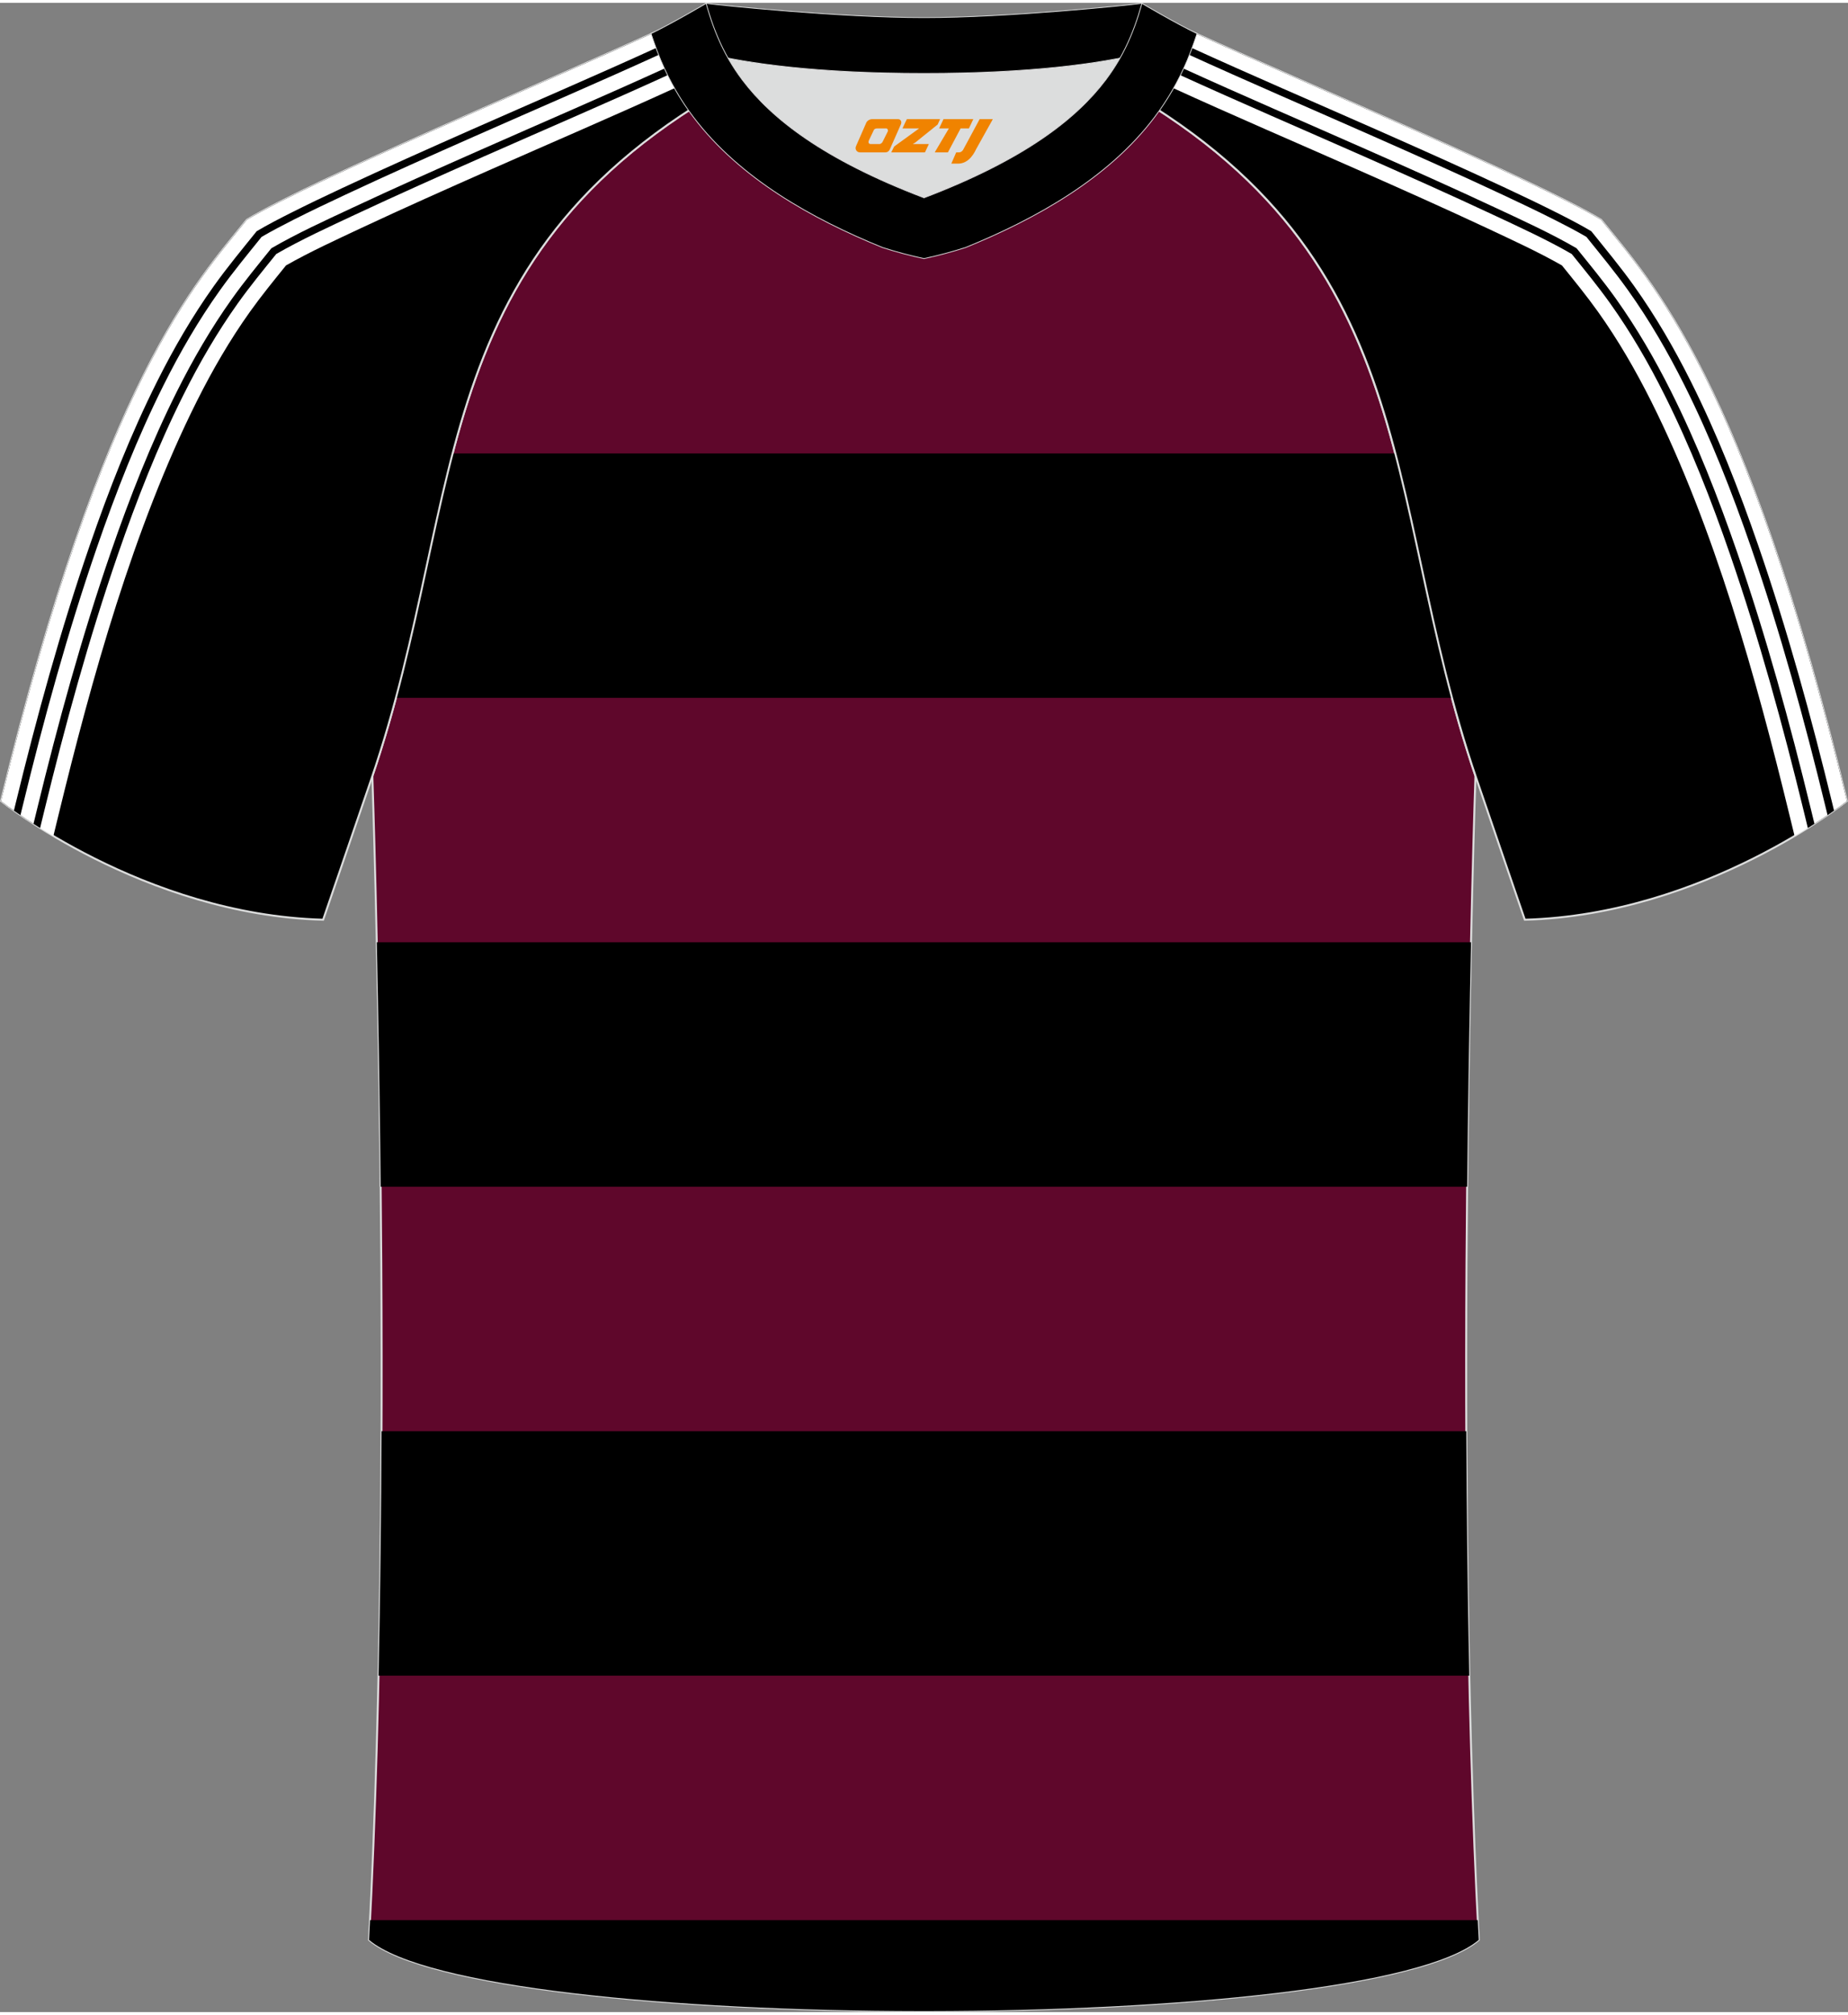 <?xml version="1.0" encoding="utf-8"?>
<!-- Generator: Adobe Illustrator 24.0.1, SVG Export Plug-In . SVG Version: 6.00 Build 0)  -->
<svg xmlns="http://www.w3.org/2000/svg" xmlns:xlink="http://www.w3.org/1999/xlink" version="1.1" id="图层_1" x="0px" y="0px" width="378px" height="412px" viewBox="0 0 378.37 411.25" enable-background="new 0 0 378.37 411.25" xml:space="preserve">
<rect x="0" y="0" width="378.37" height="411.25" fill="#808080" stroke="none"/>
<g>
	
		<path fill-rule="evenodd" clip-rule="evenodd" fill="#5F072B" stroke="#DCDDDD" stroke-width="0.4" stroke-miterlimit="22.926" d="   M75.56,396.47c5.36-100.93,0.7-237.52,0.7-237.52c0-0.25,0-0.49-0.01-0.73C96.4,98.82,85.5,48.45,157.59,12.65   c2.59-1.28,7.26-1.87,6.23-3.45c-0.42-0.64-0.8-1.36-1.17-2.15c6.75,0.26,14.96,0.49,26.36,0.49h0.31c11.58,0,19.94-0.23,26.83-0.5   c-0.57,0.64-1.11,1.36-1.64,2.16c-1.03,1.58,3.64,2.16,6.23,3.45c72.09,35.8,61.19,86.17,81.34,145.57c0,0.25-0.01,0.49-0.01,0.73   c0,0-4.66,136.58,0.7,237.52C279.74,415.9,98.62,415.9,75.56,396.47z"/>
	<g>
		<path fill-rule="evenodd" clip-rule="evenodd" d="M78.12,292.36h222.1c0.06,16.4,0.25,33.29,0.61,50.03H77.51    C77.87,325.64,78.06,308.76,78.12,292.36z"/>
		<path fill-rule="evenodd" clip-rule="evenodd" d="M92.67,92.24h192.99c4.1,15.68,6.89,32.41,11.61,50.02H190.24H81.06    C85.77,124.64,88.57,107.92,92.67,92.24z"/>
		<path fill-rule="evenodd" clip-rule="evenodd" d="M77.15,192.29h224.04c-0.3,13.69-0.61,30.85-0.8,50.03H77.95    C77.75,223.13,77.45,205.98,77.15,192.29z"/>
		<path fill-rule="evenodd" clip-rule="evenodd" d="M75.77,392.42h226.79c0.07,1.36,0.14,2.71,0.21,4.06    c-11.46,9.67-62.05,14.52-112.84,14.57h-1.51c-50.79-0.05-101.39-4.9-112.86-14.57C75.63,395.13,75.7,393.77,75.77,392.42z"/>
	</g>
	<path fill-rule="evenodd" clip-rule="evenodd" stroke="#DCDDDD" stroke-width="0.4" stroke-miterlimit="22.926" d="M244.84,6.29   c-9.42-4.28-2.96,0.27-12.56-3.1c-4.62-1.46-12.39-2.22-17.75,6.01c-1.03,1.58,3.64,2.17,6.23,3.45   c72.4,35.94,61.1,86.58,81.59,146.3c2.72,7.99,9.85,28.72,9.85,28.72c36.88-1.02,65.94-24.3,65.94-24.3   c-21.07-86.66-40.11-106.2-50.31-118.94C314.21,36.21,266.69,16.27,244.84,6.29z"/>
	<g>
		<g>
			<path fill-rule="evenodd" clip-rule="evenodd" fill="#FFFFFF" d="M319.8,53.75c2.52,3.12,5.03,6.19,7.38,9.48     c4.15,5.82,7.71,11.99,10.91,18.37c12.89,25.75,21.52,56.79,28.29,84.63l1.05,4.3c6.78-4.02,10.71-7.16,10.71-7.16     c-21.07-86.66-40.11-106.2-50.31-118.94c-13.62-8.22-61.14-28.16-82.99-38.14c-9.22-4.19-3.23,0.08-11.97-2.9l-4.05,8.87l11,5.02     c12.69,5.8,25.54,11.31,38.31,16.95c8.78,3.88,17.56,7.79,26.26,11.86C309.4,48.45,314.9,50.96,319.8,53.75z"/>
			<path fill-rule="evenodd" clip-rule="evenodd" d="M321.8,51.41c2.68,3.32,5.35,6.57,7.85,10.07c4.24,5.95,7.89,12.25,11.15,18.77     c5.27,10.52,9.62,21.62,13.45,32.74c5.93,17.19,10.78,34.87,15.08,52.54l0.82,3.37c5.11-3.2,8-5.51,8-5.51     c-21.08-86.68-40.12-106.22-50.32-118.96c-13.62-8.22-61.14-28.16-82.99-38.14c-7.91-3.59-4.63-0.96-9.05-2.02l-2.97,6.5     l8.25,3.77c12.68,5.79,25.52,11.3,38.27,16.93c8.8,3.89,17.6,7.81,26.32,11.89C310.93,45.83,316.7,48.46,321.8,51.41z"/>
			<path fill-rule="evenodd" clip-rule="evenodd" fill="#FFFFFF" d="M322.8,50.24c2.76,3.42,5.51,6.75,8.08,10.36     c4.28,6.01,7.97,12.38,11.27,18.97c5.3,10.58,9.67,21.74,13.53,32.92c5.95,17.24,10.81,34.96,15.12,52.67l0.7,2.87     c4.26-2.75,6.65-4.66,6.65-4.66c-21.08-86.66-40.12-106.2-50.32-118.94c-13.62-8.22-61.14-28.16-82.99-38.14     c-6.71-3.05-5.36-1.62-7.51-1.76l-2.51,5.5l6.88,3.14c12.68,5.79,25.51,11.29,38.26,16.93c8.81,3.89,17.62,7.81,26.35,11.9     C311.7,44.52,317.6,47.21,322.8,50.24z"/>
			<path fill-rule="evenodd" clip-rule="evenodd" d="M324.81,47.91c2.91,3.62,5.82,7.13,8.53,10.93     c4.38,6.14,8.14,12.64,11.52,19.38c5.36,10.7,9.78,21.98,13.68,33.29c5.98,17.33,10.87,35.14,15.2,52.94l0.44,1.81     c2.57-1.76,3.97-2.88,3.97-2.88c-21.08-86.67-40.12-106.21-50.32-118.95c-13.62-8.22-61.14-28.16-82.99-38.14     c-2.04-0.93-3.33-1.44-4.21-1.71l-1.8,3.95l4.13,1.88c12.66,5.78,25.49,11.28,38.22,16.91c8.83,3.9,17.66,7.83,26.41,11.93     c3.54,1.66,7.08,3.34,10.57,5.1C320.38,45.48,322.65,46.64,324.81,47.91z"/>
		</g>
		<path fill-rule="evenodd" clip-rule="evenodd" fill="#FFFFFF" d="M325.81,46.75c2.99,3.72,5.98,7.31,8.76,11.21    c4.42,6.2,8.23,12.77,11.64,19.58c5.39,10.76,9.84,22.1,13.76,33.47c6,17.37,10.9,35.23,15.24,53.08l0.3,1.24    c1.72-1.21,2.64-1.95,2.64-1.95c-21.08-86.67-40.12-106.21-50.32-118.95c-13.62-8.22-61.14-28.16-82.99-38.14    c-1.14-0.52-2.05-0.91-2.78-1.2l-1.23,2.69l2.75,1.26c12.66,5.78,25.47,11.28,38.2,16.9c8.84,3.91,17.68,7.84,26.44,11.94    c3.56,1.66,7.1,3.36,10.61,5.12C321.18,44.19,323.55,45.41,325.81,46.75z"/>
	</g>
	<path fill-rule="evenodd" clip-rule="evenodd" stroke="#DCDDDD" stroke-width="0.4" stroke-miterlimit="22.926" d="M50.53,44.43   C40.33,57.17,21.29,76.71,0.22,163.37c0,0,29.06,23.28,65.94,24.3c0,0,7.13-20.73,9.85-28.72C96.5,99.23,85.2,48.59,157.6,12.65   c2.59-1.28,7.26-1.87,6.23-3.45c-5.36-8.23-13.13-7.47-17.75-6.01c-9.6,3.37-3.14-1.18-12.56,3.1   C111.67,16.27,64.15,36.21,50.53,44.43z"/>
	<g>
		<g>
			<path fill-rule="evenodd" clip-rule="evenodd" fill="#FFFFFF" d="M58.56,53.75c-2.52,3.12-5.03,6.19-7.38,9.48     c-4.15,5.82-7.71,11.99-10.91,18.37c-12.89,25.75-21.52,56.79-28.29,84.63l-1.05,4.3c-6.78-4.02-10.71-7.16-10.71-7.16     C21.29,76.71,40.33,57.17,50.53,44.43c13.62-8.22,61.14-28.16,82.99-38.14c9.22-4.19,3.23,0.08,11.97-2.9l4.05,8.87l-11,5.02     c-12.69,5.8-25.54,11.31-38.31,16.95c-8.78,3.88-17.56,7.79-26.26,11.86C68.96,48.45,63.46,50.96,58.56,53.75z"/>
			<path fill-rule="evenodd" clip-rule="evenodd" d="M56.56,51.41c-2.68,3.32-5.35,6.57-7.85,10.07     c-4.24,5.95-7.89,12.25-11.15,18.77c-5.27,10.52-9.62,21.62-13.45,32.74c-5.93,17.19-10.78,34.87-15.08,52.54l-0.82,3.37     c-5.11-3.2-8-5.51-8-5.51C21.29,76.71,40.33,57.17,50.53,44.43c13.62-8.22,61.14-28.16,82.99-38.14     c7.91-3.59,4.63-0.96,9.05-2.02l2.97,6.5l-8.25,3.77c-12.68,5.79-25.52,11.3-38.27,16.93c-8.8,3.89-17.6,7.81-26.32,11.89     C67.43,45.83,61.67,48.46,56.56,51.41z"/>
			<path fill-rule="evenodd" clip-rule="evenodd" fill="#FFFFFF" d="M55.56,50.24c-2.76,3.42-5.51,6.75-8.08,10.36     c-4.28,6.01-7.97,12.38-11.27,18.97c-5.3,10.58-9.67,21.74-13.53,32.92c-5.95,17.24-10.81,34.96-15.12,52.67l-0.7,2.87     c-4.26-2.75-6.65-4.66-6.65-4.66C21.29,76.71,40.33,57.17,50.53,44.43c13.62-8.22,61.14-28.16,82.99-38.14     c6.71-3.05,5.36-1.62,7.51-1.76l2.51,5.5l-6.88,3.14c-12.68,5.79-25.51,11.29-38.26,16.93c-8.81,3.89-17.62,7.81-26.35,11.9     C66.66,44.52,60.77,47.21,55.56,50.24z"/>
			<path fill-rule="evenodd" clip-rule="evenodd" d="M53.56,47.91c-2.91,3.62-5.82,7.13-8.53,10.93     c-4.38,6.14-8.15,12.64-11.52,19.38c-5.36,10.7-9.78,21.98-13.68,33.29c-5.98,17.33-10.87,35.14-15.2,52.94l-0.44,1.81     c-2.57-1.76-3.97-2.88-3.97-2.88C21.29,76.71,40.33,57.17,50.53,44.43c13.62-8.22,61.14-28.16,82.99-38.14     c2.04-0.93,3.33-1.44,4.21-1.71l1.8,3.95l-4.13,1.88c-12.66,5.78-25.49,11.28-38.22,16.91c-8.83,3.9-17.66,7.83-26.41,11.93     c-3.54,1.66-7.08,3.34-10.57,5.1C57.98,45.48,55.72,46.65,53.56,47.91z"/>
		</g>
		<path fill-rule="evenodd" clip-rule="evenodd" fill="#FFFFFF" d="M52.55,46.75c-2.99,3.72-5.98,7.31-8.76,11.21    c-4.42,6.2-8.23,12.77-11.64,19.58c-5.39,10.76-9.84,22.1-13.76,33.47c-6,17.37-10.9,35.23-15.24,53.08l-0.3,1.24    c-1.72-1.21-2.64-1.95-2.64-1.95C21.29,76.71,40.33,57.17,50.53,44.43c13.62-8.22,61.14-28.16,82.99-38.14    c1.14-0.52,2.05-0.91,2.78-1.2l1.23,2.69l-2.75,1.26c-12.66,5.78-25.47,11.28-38.2,16.9c-8.85,3.92-17.69,7.85-26.45,11.95    c-3.56,1.66-7.1,3.36-10.61,5.12C57.19,44.19,54.81,45.41,52.55,46.75z"/>
	</g>
	<path fill-rule="evenodd" clip-rule="evenodd" fill="#DCDDDD" d="M149.06,11.32l0.21,0.37c0.8,1.37,1.71,2.75,2.77,4.16   c5.96,7.87,16.62,16.25,37.14,24.05c20.52-7.8,31.18-16.17,37.14-24.05c1.06-1.4,1.98-2.79,2.77-4.16l0.21-0.37   c-8.65,1.68-21.51,3.13-40.13,3.13C170.56,14.45,157.7,13,149.06,11.32z"/>
	<path fill-rule="evenodd" clip-rule="evenodd" stroke="#DCDDDD" stroke-width="0.162" stroke-miterlimit="22.926" d="   M189.18,3.03c-17.27,0-41.75-2.53-44.63-2.92c0,0-5.53,4.46-11.28,6.18c0,0,11.77,8.16,55.91,8.16s55.91-8.16,55.91-8.16   c-5.75-1.72-11.28-6.18-11.28-6.18C230.93,0.5,206.45,3.03,189.18,3.03z"/>
	<path fill-rule="evenodd" clip-rule="evenodd" stroke="#DCDDDD" stroke-width="0.162" stroke-miterlimit="22.926" d="   M189.18,52.35c2.82-0.6,5.68-1.36,8.52-2.27c14.44-5.88,29.2-14.14,38.65-26.62c0.4-0.53,0.79-1.06,1.17-1.6   c0.87-1.24,1.69-2.52,2.45-3.83c1.16-2,2.19-4.08,3.09-6.21c0.56-1.33,1.07-2.67,1.53-4.04c0.1-0.29,0.2-0.58,0.29-0.86   c0.02-0.07,0.04-0.14,0.07-0.2c0.03-0.09,0.06-0.18,0.09-0.27c0-0.01,0.01-0.02,0.01-0.03c0.01-0.04,0.03-0.08,0.04-0.12   c-4.43-2.13-11.28-6.18-11.28-6.18c-0.23,0.8-0.48,1.62-0.74,2.46c-0.45,1.41-0.97,2.86-1.6,4.35c-0.65,1.55-1.43,3.15-2.37,4.77   c-0.79,1.37-1.71,2.75-2.77,4.16c-5.96,7.87-16.62,16.25-37.14,24.05c-20.52-7.8-31.18-16.17-37.14-24.05   c-1.06-1.4-1.98-2.79-2.77-4.16c-0.94-1.63-1.72-3.22-2.37-4.77c-0.63-1.49-1.15-2.94-1.6-4.35c-0.27-0.84-0.51-1.66-0.74-2.46   c0,0-6.86,4.05-11.28,6.18c0.01,0.04,0.03,0.08,0.04,0.12c0,0.01,0.01,0.02,0.01,0.03c0.03,0.09,0.06,0.18,0.09,0.27   c0.02,0.07,0.04,0.14,0.07,0.2c0.1,0.29,0.19,0.58,0.29,0.86c0.47,1.36,0.97,2.71,1.53,4.04c0.9,2.13,1.93,4.21,3.09,6.21   c0.76,1.31,1.58,2.59,2.45,3.83c0.38,0.54,0.77,1.08,1.17,1.6c9.46,12.48,24.21,20.75,38.65,26.62   C183.51,50.99,186.36,51.75,189.18,52.35z"/>
	
</g>
<g>
	<path fill="#F08300" d="M200.58,23.81l-3.4,6.3c-0.2,0.3-0.5,0.5-0.8,0.5h-0.6l-1,2.3h1.2c2,0.1,3.2-1.5,3.9-3L203.28,23.81h-2.5L200.58,23.81z"/>
	<polygon fill="#F08300" points="193.38,23.81 ,199.28,23.81 ,198.38,25.71 ,196.68,25.71 ,194.08,30.61 ,191.38,30.61 ,194.28,25.71 ,192.28,25.71 ,193.18,23.81"/>
	<polygon fill="#F08300" points="187.38,28.91 ,186.88,28.91 ,187.38,28.61 ,191.98,24.91 ,192.48,23.81 ,185.68,23.81 ,185.38,24.41 ,184.78,25.71 ,187.58,25.71 ,188.18,25.71 ,183.08,29.41    ,182.48,30.61 ,189.08,30.61 ,189.38,30.61 ,190.18,28.91"/>
	<path fill="#F08300" d="M183.88,23.81H178.58C178.08,23.81,177.58,24.11,177.38,24.51L175.28,29.31C174.98,29.91,175.38,30.61,176.08,30.61h5.2c0.4,0,0.7-0.2,0.9-0.6L184.48,24.81C184.68,24.31,184.38,23.81,183.88,23.81z M181.78,26.31L180.68,28.51C180.48,28.81,180.18,28.91,180.08,28.91l-1.8,0C178.08,28.91,177.68,28.81,177.88,28.21l1-2.1c0.1-0.3,0.4-0.4,0.7-0.4h1.9   C181.68,25.71,181.88,26.01,181.78,26.31z"/>
</g>
</svg>